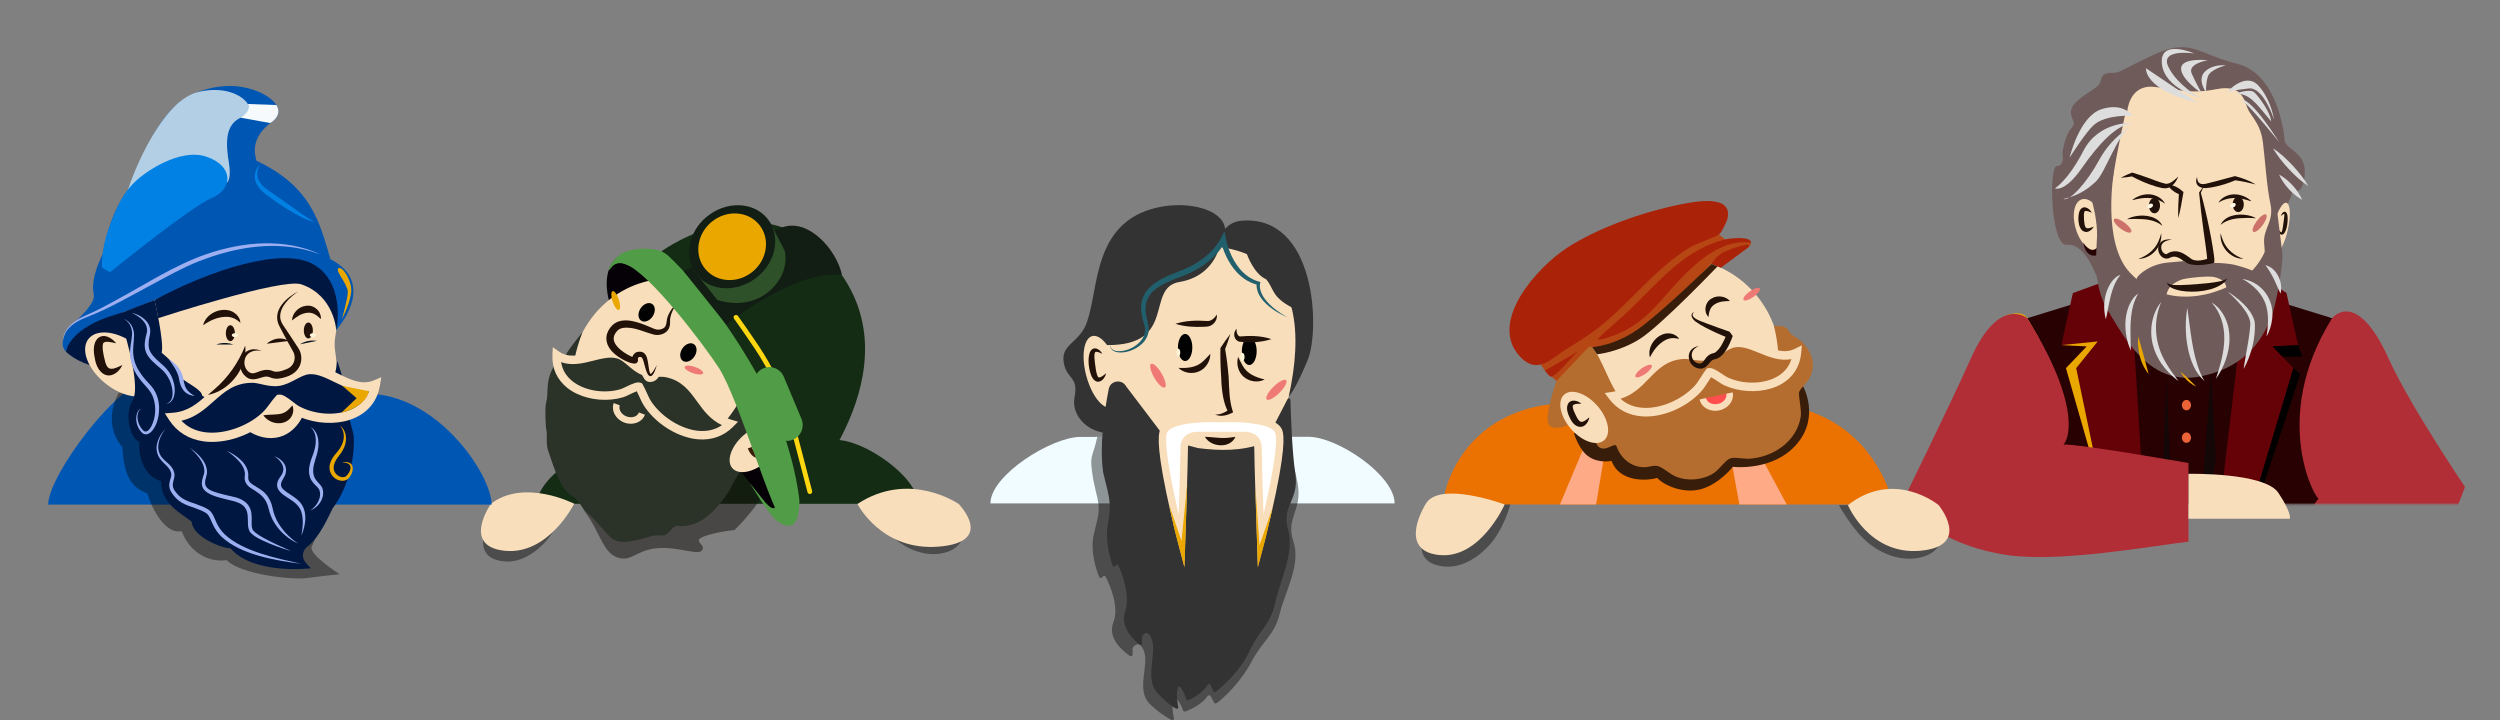 <svg width="1340" height="386" viewBox="0 0 1340 386" fill="none" xmlns="http://www.w3.org/2000/svg">
<rect x="0" y="0" width="1340" height="386" fill="#808080" stroke="none"/>
<g clip-path="url(#clip0_22_685)">
<path d="M747.515 269.826H530.865C530.865 254.754 563.607 234.181 579.109 234.181L701.374 234.128C716.876 234.128 747.512 254.752 747.512 269.826H747.515Z" fill="#F0FCFF"/>
<path opacity="0.41" d="M588.186 234.128C585.468 246.393 583.617 243.115 585.997 257.134C585.997 257.159 587.256 262.935 587.263 262.956C590.177 274.146 588.903 274.784 586.267 286.51C584.264 295.421 587.484 305.089 589.147 309.222C589.439 309.949 590.62 309.958 590.931 309.233C591.23 308.538 592.345 308.506 592.683 309.188C594.923 313.649 600.076 325.425 596.748 333.727C593.416 342.029 601.924 349.014 605.542 351.517C606.161 351.948 607.075 351.558 607.075 350.867V347.514C607.075 347.363 607.123 347.213 607.212 347.083C607.867 346.16 610.759 342.686 613.216 349.114C616.008 356.42 608.751 369.983 616.286 377.289C621.288 382.133 625.55 384.684 627.853 385.851C628.556 386.209 629.408 385.676 629.253 384.978C628.686 382.475 627.882 377.757 629.015 374.666C629.253 374.016 630.23 373.893 630.696 374.442C632.574 376.674 633.677 379.437 634.148 380.83C634.31 381.308 634.917 381.545 635.436 381.345C637.923 380.369 644.332 377.517 647.253 373.1C647.642 372.507 648.624 372.534 648.953 373.152C649.775 374.72 650.342 375.842 650.693 376.558C650.938 377.057 651.664 377.212 652.148 376.87C655.595 374.445 665.11 365.522 670.542 355.141C676.962 342.882 682.878 341.069 685.95 328.81C689.02 316.551 697.414 302.522 693.227 290.005C689.043 277.481 698.097 273.649 695.586 259.297C693.59 247.904 687.889 232.143 687.656 224.276C687.633 223.424 686.395 223.513 685.95 224.276L683.063 242.025C683.01 242.114 682.944 242.187 682.86 242.253L682.956 243.285C682.919 243.311 682.353 243.331 681.494 243.607C667.929 247.918 654.658 247.715 641.333 246.212L633.095 244.295C632.999 244.291 633.184 244.327 633.095 244.295L624.258 244.177C624.054 244.104 626.697 237.821 624.258 244.177L597.349 213.12C594.786 209.024 599.005 229.82 597.986 234.4L588.186 234.133V234.128Z" fill="black"/>
<path d="M670.59 140.814C670.59 140.814 678.872 151.38 682.131 151.87C686.206 159.347 690.962 158.023 693.807 180.875C693.807 191.427 690.585 212.664 690.585 212.664C690.585 212.664 693.536 210.712 700.867 193.155C707.713 176.767 705.445 114.649 665.152 118.338C658.197 118.976 653.03 125.067 653.61 131.983C653.61 132.036 653.615 132.061 653.615 132.061L670.585 140.821L670.59 140.817V140.814Z" fill="#333333"/>
<path d="M592.767 174.276C593.019 214.898 604.24 250.876 634.518 261.711C664.795 272.548 682.684 248.745 690.726 212.664C698.129 179.453 696.217 146.108 665.939 135.271C635.662 124.434 592.553 140.135 592.767 174.276Z" fill="#F9DEBB"/>
<path d="M635.23 193.52C637.362 193.52 639.09 190.268 639.09 186.255C639.09 182.243 637.362 178.99 635.23 178.99C633.098 178.99 631.37 182.243 631.37 186.255C631.37 190.268 633.098 193.52 635.23 193.52Z" fill="#020202"/>
<path d="M669.608 195.663C671.798 195.663 673.573 192.326 673.573 188.206C673.573 184.087 671.798 180.75 669.608 180.75C667.417 180.75 665.643 184.087 665.643 188.206C665.643 192.326 667.417 195.663 669.608 195.663Z" fill="#020202"/>
<path d="M653.64 132.056C653.64 132.056 650.698 148.091 632.172 151.139C613.65 154.186 631.372 185.41 593.128 184.963C594.257 196.75 593.85 204.284 603.055 230.677C587.366 236.419 573.661 224.691 575.954 212.985C578.243 201.282 571.462 203.578 570.107 193.892C568.755 184.208 578.791 183.871 582.656 172.509C587.932 157.027 586.726 133.456 602.938 119.521C623.545 101.804 668.968 110.293 653.64 132.056Z" fill="#333333"/>
<path d="M668.274 136.018C668.274 136.018 671.922 146.803 678.682 149.7C682.992 154.873 681.462 159.01 692.245 164.702C703.028 170.394 678.682 131.304 678.682 131.304L668.274 136.018Z" fill="#333333"/>
<path d="M597.788 193.659C601.408 203.842 601.107 214.622 597.114 217.732C593.122 220.841 586.952 215.11 583.337 204.927C579.716 194.744 580.018 183.964 584.011 180.855C588.003 177.746 594.172 183.477 597.788 193.659Z" fill="#F9DEBB"/>
<path d="M590.856 189.681C589.988 189.282 587.589 187.999 586.927 188.876C586.274 190.433 586.708 192.676 586.87 194.448C587.167 196.572 587.377 198.788 587.989 200.794C588.135 201.241 588.313 201.66 588.485 201.916C588.679 202.164 588.715 202.264 588.971 202.33C590.412 202.305 591.698 200.981 592.916 200.035C591.886 204.261 587.738 206.805 585.234 201.993C583.595 198.596 582.816 192.626 584.102 189.043C585.643 185.138 589.332 186.722 590.851 189.681H590.856Z" fill="#211109"/>
<path d="M630.03 173.554C635.548 171.81 641.288 171.643 646.989 172.054C649.273 172.252 651.027 170.481 652.265 168.58C652.626 172.058 649.919 175.133 646.288 175.106L645.513 175.158C640.29 175.391 635.08 175.17 630.032 173.554H630.027H630.03Z" fill="#211109"/>
<path d="M681.487 181.762C675.891 183.616 669.957 183.725 664.146 183.139C661.545 182.209 660.844 179.104 662.235 176.93C662.401 176.681 662.559 176.442 662.737 176.214C662.774 176.779 662.79 177.324 662.872 177.864C663.043 178.917 663.472 179.941 664.475 180.315C664.601 180.356 664.726 180.408 664.852 180.413C664.863 180.413 664.884 180.413 664.847 180.397L664.477 180.349C670.183 179.813 675.998 179.939 681.489 181.762H681.487Z" fill="#211109"/>
<path d="M594.946 184.594C595.348 189.385 601.645 188.524 604.873 187.258C609.299 185.588 613.655 181.879 613.755 176.884C613.755 176.615 613.714 176.1 613.707 175.845C613.666 175.658 613.582 175.019 613.541 174.812C612.924 172.594 612.152 170.342 611.848 168.026C610.631 160.663 613.792 155.092 619.925 151.146C624.328 148.207 629.319 146.493 634.189 144.571C642.329 141.17 650.019 135.672 654.345 127.883L656.294 124.051C656.76 126.371 657.292 129.602 658.05 131.833C660.334 138.911 664.404 146.03 671.238 149.545C672.613 150.277 674.139 150.76 675.626 151.216C675.491 151.663 675.322 152.183 675.292 152.666C675.162 154.369 675.658 156.092 676.389 157.62C677.684 160.403 679.963 162.76 682.257 164.78C684.618 166.747 687.466 168.616 690.137 170.169C688.355 169.332 686.071 168.222 684.431 167.214C679.301 164.082 673.47 159.051 673.49 152.557C673.506 152.24 673.515 151.98 673.6 151.581L674.258 152.707C671.579 152.064 668.991 150.927 666.755 149.301C661.143 145.278 657.559 139.098 655.359 132.702C654.926 131.405 654.544 130.153 654.236 128.744L656.995 129.073C652.511 137.651 644.195 143.783 635.344 147.382C630.632 149.206 625.758 150.861 621.482 153.541C617.36 156.028 614.146 159.901 614.064 164.846C613.865 168.117 614.831 171.263 615.569 174.44C615.606 174.68 615.674 175.457 615.704 175.696C615.692 176.118 615.708 176.574 615.692 176.964C615.096 188.476 594.882 193.071 594.93 184.596H594.946V184.594Z" fill="#225F6D"/>
<path d="M631.617 197.179C636.628 197.443 641.461 197.003 645.098 193.429C646.304 192.344 647.423 191.036 648.729 189.638C648.791 193.539 646.352 197.494 642.69 199.069C639.002 200.683 634.452 199.951 631.619 197.184V197.179H631.617Z" fill="#211109"/>
<path d="M677.878 203.395C674.372 205.244 669.802 204.651 666.73 202.062C663.673 199.513 662.472 195.032 663.653 191.309C664.5 193.016 665.199 194.592 666.04 195.971C668.495 200.425 672.999 202.224 677.878 203.391V203.395Z" fill="#211109"/>
<path d="M594.266 208.531C591.884 220.795 589.23 239.287 591.315 253.306C591.315 253.331 591.326 253.358 591.331 253.379C593.887 264.569 596.189 268.748 593.88 280.474C592.123 289.385 594.947 299.052 596.404 303.185C596.66 303.912 597.694 303.921 597.966 303.196C598.226 302.501 599.204 302.469 599.503 303.151C601.468 307.612 605.981 319.388 603.066 327.69C600.145 335.992 607.602 342.977 610.773 345.48C611.316 345.911 612.116 345.521 612.116 344.83V341.477C612.116 341.327 612.157 341.176 612.237 341.046C612.812 340.123 615.345 336.649 617.497 343.077C619.943 350.383 613.584 363.947 620.188 371.253C624.571 376.097 628.307 378.648 630.324 379.815C630.941 380.173 631.688 379.639 631.553 378.942C631.057 376.439 630.352 371.72 631.345 368.629C631.555 367.979 632.412 367.856 632.818 368.406C634.465 370.637 635.431 373.4 635.843 374.793C635.984 375.272 636.516 375.509 636.971 375.308C639.15 374.332 644.766 371.481 647.327 367.063C647.667 366.47 648.528 366.498 648.816 367.115C649.538 368.684 650.033 369.805 650.342 370.521C650.556 371.02 651.194 371.175 651.616 370.833C654.636 368.408 664.829 359.711 669.589 349.33C675.217 337.071 680.838 335.243 683.529 322.983C686.22 310.724 694.047 296.112 690.379 283.592C686.711 271.068 696.491 268.201 694.292 253.851C692.542 242.458 691.877 222.176 691.674 214.31C691.653 213.457 690.498 213.193 690.107 213.956L678.707 235.984C678.659 236.073 678.602 236.145 678.529 236.212L678.614 237.244C678.582 237.269 678.086 237.29 677.335 237.566C665.448 241.876 653.818 241.673 642.142 240.171L634.922 238.254C634.838 238.25 635 238.286 634.922 238.254L627.179 238.136C627.001 238.063 629.317 231.78 627.179 238.136L603.601 207.079C601.353 202.982 595.173 203.926 594.28 208.506L594.275 208.531H594.266Z" fill="#333333"/>
<path d="M675.74 290C675.74 290 674.267 246.928 674.279 239.939C674.279 232.945 666.99 233.433 666.99 233.433H642.032C642.032 233.433 634.739 232.945 634.748 239.939C634.753 246.928 633.28 290 633.28 290C633.28 290 619.868 239.223 623.796 230.884C626.649 224.818 644.001 223.957 653.247 224.351C654.094 224.387 654.93 224.387 655.775 224.351C665.024 223.961 682.369 224.818 685.226 230.884C689.15 239.223 675.738 290 675.738 290H675.74Z" fill="white"/>
<path d="M649.099 226.252C638.337 226.252 627.348 228.023 625.61 231.725C623.536 236.123 627.492 257.304 631.759 275.575C632.188 262.376 632.752 244.222 632.745 239.946C632.745 237.354 633.561 235.277 635.18 233.772C637.773 231.363 641.393 231.42 642.083 231.452H666.926C667.621 231.42 671.236 231.363 673.833 233.772C675.453 235.279 676.273 237.356 676.273 239.946C676.268 244.224 676.825 262.376 677.255 275.575C681.524 257.309 685.477 236.127 683.41 231.73C681.446 227.556 667.746 225.837 655.855 226.341C654.962 226.378 654.053 226.378 653.153 226.341C651.815 226.284 650.451 226.259 649.088 226.259L649.099 226.254V226.252ZM634.815 303.634L631.345 290.502C631.313 290.372 627.944 277.599 625.107 263.968C619.251 235.845 621.309 231.472 621.987 230.034C625.937 221.632 648.791 222.167 653.336 222.359C654.12 222.391 654.914 222.391 655.698 222.359C660.239 222.167 683.086 221.636 687.046 230.034C687.72 231.472 689.778 235.845 683.922 263.968C681.081 277.597 677.714 290.372 677.684 290.502L674.215 303.634L673.749 290.066C673.687 288.306 672.275 246.88 672.285 239.934C672.285 238.48 671.908 237.415 671.124 236.679C669.647 235.288 667.143 235.411 667.118 235.411H641.898C641.882 235.411 639.378 235.286 637.905 236.679C637.126 237.411 636.745 238.475 636.749 239.934C636.754 246.882 635.338 288.306 635.281 290.066L634.815 303.634Z" fill="#F9DEBB"/>
<path d="M651.299 222.197C654.083 222.322 656.716 221.107 658.811 219.382L658.404 220.918C656.817 218.208 656.111 215.326 655.54 212.481C654.923 209.101 654.636 205.716 654.574 202.303C654.209 197.215 654.046 192.136 654.145 187.021L654.156 186.554L654.282 186.362C655.912 183.839 657.61 181.347 659.485 178.988C658.653 181.881 657.61 184.705 656.502 187.493L656.637 186.834C657.514 191.902 658.135 197.012 658.553 202.132C658.845 207.963 658.836 214.303 660.565 219.844L660.958 220.977C658.089 222.598 654.437 223.651 651.296 222.197H651.299Z" fill="#211109"/>
<path d="M645.814 234.128C648.818 234.206 651.362 234.612 654.163 234.726C657.011 234.876 659.199 234.612 662.209 234.128C659.361 240.589 649.094 239.83 645.814 234.128Z" fill="#211109"/>
<path d="M626.628 270.476L633.28 290L636.356 259.292L634.883 304.28L629.408 283.39L626.628 270.476Z" fill="#EAA700"/>
<path d="M672.915 261.608L675.119 292.216L682.115 272.215L678.472 288.147L674.178 304.279L672.915 261.608Z" fill="#EAA700"/>
<path d="M624.347 207.692C625.436 207.068 624.671 203.724 622.638 200.224C620.606 196.725 618.075 194.396 616.985 195.02C615.896 195.645 616.661 198.989 618.694 202.488C620.727 205.987 623.257 208.317 624.347 207.692Z" fill="#EF7A75"/>
<path d="M685.77 210.533C688.645 207.676 690.253 204.642 689.365 203.758C688.476 202.873 685.423 204.474 682.549 207.33C679.674 210.186 678.066 213.22 678.954 214.105C679.843 214.989 682.896 213.389 685.77 210.533Z" fill="#EF7A75"/>
<path d="M631.617 191.019C632.171 191.019 632.62 190.094 632.62 188.952C632.62 187.81 632.171 186.884 631.617 186.884C631.063 186.884 630.614 187.81 630.614 188.952C630.614 190.094 631.063 191.019 631.617 191.019Z" fill="#FFF4D8"/>
<path d="M665.923 193.504C666.572 193.504 667.1 192.522 667.1 191.307C667.1 190.092 666.574 189.109 665.923 189.109C665.272 189.109 664.747 190.092 664.747 191.307C664.747 192.522 665.272 193.504 665.923 193.504Z" fill="#FFF4D8"/>
</g>
<mask id="mask0_22_685" style="mask-type:luminance" maskUnits="userSpaceOnUse" x="1017" y="0" width="323" height="271">
<path d="M1339.08 0H1017.08V270.19H1339.08V0Z" fill="white"/>
</mask>
<g mask="url(#mask0_22_685)">
<path d="M1168.99 189.905L1127.97 161.817L1132.39 297.617L1172.41 314.503L1226.42 321.882L1204.17 174.18L1168.99 190.869" fill="#280102"/>
<path d="M1250 170.549L1221.7 161.817L1206.46 195.976L1199.88 294.889L1240.1 289.936L1250 209.933V170.549Z" fill="#280102"/>
<path d="M1250 170.549C1250 170.549 1263 153.848 1280.32 192.257C1291.53 217.149 1321.23 260.946 1321.23 260.946C1321.23 260.946 1299.89 322.498 1270.99 340.998L1207.41 319.706C1207.41 319.706 1243.53 264.716 1242.92 267.198C1242.3 269.679 1215.84 225.499 1250 170.549Z" fill="#B12E36"/>
<path d="M1205.14 142.977L1185.32 310.05L1194.1 314.904L1229.27 197.315L1218.13 185.666L1231.74 184.968L1225.56 157.079L1205.14 142.977Z" fill="#650207"/>
<path d="M1086.63 170.549L1114.93 161.817L1130.16 195.976L1136.75 294.889L1096.52 289.936L1086.63 209.933V170.549Z" fill="#280102"/>
<path d="M1141.49 145.989L1151.03 300.348L1133.65 288.633L1107.36 197.315L1118.49 185.666L1104.88 184.965L1111.07 157.076L1141.49 145.989Z" fill="#650207"/>
<path d="M1119.91 88.317C1114.29 123.862 1127.43 158.602 1159.5 165.902C1191.57 173.202 1213.73 165.026 1219.35 129.48C1224.96 93.934 1211.91 44.484 1179.84 37.184C1147.76 29.884 1125.52 52.771 1119.91 88.317Z" fill="#F9DEBB"/>
<path opacity="0.61" d="M1212.71 120.762C1214.62 118.21 1215.47 115.627 1214.63 114.99C1213.78 114.354 1211.55 115.906 1209.64 118.459C1207.74 121.011 1206.88 123.594 1207.73 124.23C1208.58 124.867 1210.81 123.314 1212.71 120.762Z" fill="#B12E36"/>
<path opacity="0.61" d="M1142.32 124.397C1142.95 123.547 1141.4 121.31 1138.86 119.401C1136.31 117.492 1133.73 116.633 1133.1 117.483C1132.46 118.333 1134.01 120.57 1136.56 122.479C1139.1 124.389 1141.68 125.247 1142.31 124.397H1142.32Z" fill="#B12E36"/>
<path d="M1164.14 128.401C1162.53 128.614 1160.89 129 1159.71 129.92C1157.93 131.233 1158.09 133.809 1159.46 135.329C1160.1 136.046 1160.92 136.533 1161.66 135.983L1162.26 135.626C1163.94 134.611 1166.2 134.421 1168.06 134.996C1170.65 135.729 1172.67 137.394 1174.77 138.929C1177.35 140.404 1181.28 139.341 1184.1 138.469C1184.1 138.469 1184.3 138.401 1184.33 138.389C1183.92 138.484 1183.3 139.033 1183.18 139.563L1183.17 139.614L1183.15 139.702V139.737C1183.13 139.781 1183.14 139.772 1183.14 139.757C1182.87 135.3 1181.54 127.406 1180.98 122.863C1180.12 116.389 1179.32 109.906 1178.73 103.394L1178.71 103.187C1179.17 102.564 1179.6 101.93 1180.07 101.311C1180.5 100.727 1180.93 100.133 1181.38 99.554C1180.79 100.897 1180.19 102.223 1179.56 103.542L1179.61 103.229C1180.49 106.389 1181.29 109.558 1182.04 112.744C1183.56 119.113 1184.86 125.518 1185.94 131.981C1186.21 133.6 1186.46 135.221 1186.67 136.879C1186.77 137.958 1187.01 139.178 1186.86 140.376C1186.75 141.034 1186.3 141.66 1185.66 141.915C1185.03 142.142 1184.37 142.331 1183.72 142.514C1180.01 143.465 1175.37 144.104 1172.17 141.34C1171.88 141.094 1171.1 140.453 1170.81 140.206C1168.72 138.513 1166.06 136.745 1163.47 137.978C1163.05 138.16 1162.59 138.434 1162.13 138.537C1155.98 139.75 1153.3 127.082 1164.13 128.388L1164.13 128.403L1164.14 128.401Z" fill="#211109"/>
<path d="M1124 112.889C1124 112.889 1130.34 108.551 1132.66 94.286C1134.98 80.021 1139 61.726 1139 61.726L1138.27 60.489L1140.24 59.557C1140.24 59.557 1141.17 45.447 1154.16 46.532C1167.15 47.618 1173.21 50.718 1188.12 47.77C1203.04 44.823 1202.88 55.213 1205.35 59.399C1207.83 63.585 1211.8 67.463 1212.91 76.143C1214.02 84.826 1214.94 99.992 1216.96 109.386C1218.97 118.782 1213.09 122.347 1213.55 130.099C1214.02 137.85 1214.48 138.215 1214.48 138.215C1214.48 138.215 1220.51 142.965 1220.05 133.045C1219.59 123.125 1220.35 116.562 1222.37 115.116C1224.38 113.665 1227.93 106.147 1228.63 103.319C1229.33 100.492 1231.8 104.211 1233.66 100.492C1235.52 96.772 1236.75 88.709 1232.73 84.058C1228.71 79.407 1224.69 78.165 1224.54 75.064C1224.38 71.964 1220.82 39.404 1199.01 34.134C1177.2 28.865 1174.43 19.718 1153.39 29.79C1132.36 39.869 1137.18 38.783 1131.13 39.091C1125.09 39.397 1127.26 42.657 1124.78 45.605C1122.31 48.551 1110.91 53.638 1110.13 59.066C1109.36 64.494 1113.69 64.803 1110.13 68.832C1106.57 72.865 1105.44 82.195 1105.44 82.195C1105.44 82.195 1106.96 88.979 1102.48 88.979C1097.99 88.979 1099.2 132.252 1107.81 131.226C1120.09 129.764 1127.12 158.085 1127.12 158.085L1124 112.885H1124L1124 112.889Z" fill="#705B5B"/>
<path d="M1127.36 117.668C1129.92 125.205 1128.76 132.644 1124.78 134.28C1120.79 135.914 1115.48 131.125 1112.92 123.583C1110.35 116.045 1111.51 108.606 1115.49 106.97C1119.48 105.336 1124.79 110.126 1127.36 117.668Z" fill="#F9DEBB"/>
<path d="M1121.19 114.003C1120 113.539 1118.78 112.885 1117.63 113.103C1117.39 113.198 1117.35 113.297 1117.26 113.449C1117.04 113.94 1116.97 114.721 1116.96 115.351C1116.95 116.901 1117.07 118.808 1117.33 120.308C1117.64 121.867 1118.17 122.627 1119.71 122.294C1120.53 122.156 1121.39 121.823 1122.28 121.453C1121.51 122.816 1120.34 123.979 1118.73 124.3C1113.83 124.84 1113.4 116.763 1114.51 113.493C1115.91 109.615 1119.69 111.015 1121.18 113.997L1121.19 114.001V114.003Z" fill="#211109"/>
<path d="M1219.09 119.075C1217 126.43 1216.78 133.888 1218.58 135.727C1220.38 137.57 1223.54 133.098 1225.63 125.736C1227.72 118.381 1227.95 110.923 1226.15 109.084C1224.34 107.241 1221.19 111.713 1219.09 119.075Z" fill="#F9DEBB"/>
<path d="M1222.56 115.761C1223.25 113.319 1225.46 112.308 1226.06 115.409C1226.48 118.005 1225.94 123.889 1223.8 125.551C1223.56 125.725 1223.16 125.853 1222.81 125.778C1222.45 125.71 1222.22 125.521 1222.05 125.347C1221.48 124.664 1221.3 123.931 1221.21 123.114C1221.46 123.407 1221.7 123.689 1221.95 123.942C1222.22 124.195 1222.62 124.644 1222.92 124.552C1222.93 124.517 1222.9 124.512 1222.94 124.453C1223.58 123.052 1223.63 121.264 1223.9 119.698C1224.09 118.296 1224.34 116.864 1224.41 115.567C1224.42 115.261 1224.41 114.924 1224.37 114.766C1224.35 114.678 1224.39 114.706 1224.45 114.686C1224.51 114.656 1224.42 114.623 1224.31 114.651C1223.71 114.825 1223.1 115.36 1222.56 115.761H1222.56Z" fill="#211109"/>
<path d="M1146.08 138.773C1150.69 137.194 1154.76 134.146 1156.8 129.649C1157.48 128.187 1157.99 126.624 1158.43 124.99C1159.07 132.162 1153.29 138.709 1146.07 138.768L1146.08 138.773H1146.08Z" fill="#211109"/>
<path d="M1202.59 138.773C1195.37 138.713 1189.59 132.166 1190.23 124.994C1190.67 126.628 1191.18 128.194 1191.86 129.654C1193.9 134.146 1197.97 137.196 1202.58 138.777L1202.59 138.773H1202.59Z" fill="#211109"/>
<path d="M1199.69 113.689C1201.33 113.689 1202.67 111.841 1202.67 109.562C1202.67 107.283 1201.33 105.436 1199.69 105.436C1198.04 105.436 1196.71 107.283 1196.71 109.562C1196.71 111.841 1198.04 113.689 1199.69 113.689Z" fill="#211109"/>
<path d="M1189.04 108.624C1190.8 105.682 1194.41 104.167 1197.76 104.147C1200.31 104.178 1202.8 104.999 1204.93 106.367C1207.31 108.179 1207.41 108.164 1204.53 107.243C1199.22 105.629 1193.92 105.578 1189.04 108.626H1189.05L1189.04 108.624Z" fill="#211109"/>
<path d="M1154.79 114.332C1156.44 114.332 1157.77 112.484 1157.77 110.205C1157.77 107.926 1156.44 106.079 1154.79 106.079C1153.15 106.079 1151.81 107.926 1151.81 110.205C1151.81 112.484 1153.15 114.332 1154.79 114.332Z" fill="#211109"/>
<path d="M1160.48 109.188C1155.82 105.825 1150.53 105.517 1145.12 106.777C1142.24 107.49 1142.25 107.545 1144.78 105.876C1147 104.652 1149.54 104 1152.09 104.139C1155.44 104.385 1158.93 106.134 1160.49 109.186V109.19L1160.48 109.188Z" fill="#211109"/>
<path d="M1161.67 98.862C1165 99.005 1167.93 100.729 1170.35 102.914L1170.25 103.489C1169.52 108.009 1168.7 112.533 1167.54 116.974C1167.4 112.387 1167.62 107.796 1167.92 103.224L1168.48 104.363C1165.73 103.229 1163.2 101.489 1161.66 98.86H1161.66L1161.67 98.862Z" fill="#211109"/>
<path d="M1116.79 130.323C1116.79 130.323 1119.94 135.43 1123.13 133.483C1126.32 131.536 1127.33 124.666 1127.33 124.666C1127.33 124.666 1130.19 135.428 1123.85 136.866C1117.51 138.301 1116.59 129.922 1116.59 129.922" fill="#260202"/>
<path d="M1218.6 108.258C1218.6 108.258 1221.53 138.927 1199.01 151.289C1176.48 163.651 1154.97 160.586 1141.5 145.989C1126.58 129.823 1133.04 92.053 1133.04 92.053L1121.43 108.258C1121.43 108.258 1124.32 118.143 1124 126.925C1123.68 135.707 1121.43 152.978 1130.11 166.968C1138.8 180.964 1152.31 207.501 1179.82 201.688C1200.11 197.398 1210.87 186.368 1217.36 170.258C1219.74 164.35 1224.27 141.012 1223.23 134.721L1220.2 110.436L1218.59 108.256H1218.59L1218.6 108.258Z" fill="#705B5B"/>
<path d="M1150.26 36.577C1150.26 36.577 1148.9 47.972 1177.55 54.951L1150.26 36.577Z" fill="#DDDDDD"/>
<path d="M1179.41 52.504C1179.41 52.504 1159.93 47.501 1158.76 34.015C1157.6 20.53 1176.17 28.666 1176.17 28.666C1176.17 28.666 1157.38 25.784 1162.25 35.834C1167.12 45.878 1179.42 52.506 1179.42 52.506H1179.41V52.504Z" fill="#DDDDDD"/>
<path d="M1180.22 50.101C1180.22 50.101 1168.8 42.425 1169.06 36.576C1169.32 30.721 1183.39 32.271 1183.39 32.271C1183.39 32.271 1172.41 34.064 1174.73 39.368C1177.05 44.673 1180.22 50.101 1180.22 50.101H1180.22Z" fill="#DDDDDD"/>
<path d="M1182.47 49.483C1182.47 49.483 1177.5 42.817 1181.76 38.473C1186.02 34.128 1192.98 35.059 1192.98 35.059C1192.98 35.059 1184.64 37.046 1183.39 41.091C1182.15 45.138 1182.47 49.481 1182.47 49.481V49.483Z" fill="#DDDDDD"/>
<path d="M1193.56 49.483C1193.56 49.483 1203.42 38.318 1210.38 45.763C1217.34 53.206 1218.85 64.019 1218.85 64.019C1218.85 64.019 1213.31 46.574 1205.35 47.393C1197.38 48.21 1193.56 49.487 1193.56 49.487L1193.56 49.483H1193.56Z" fill="#DDDDDD"/>
<path d="M1198.32 50.102C1198.32 50.102 1205.98 47.387 1208.29 49.483C1210.61 51.577 1217.04 60.295 1217.36 65.065C1208.41 54.253 1205.86 50.489 1198.32 50.102Z" fill="#DDDDDD"/>
<path d="M1201.57 53.607C1201.57 53.607 1202.88 52.35 1208.45 58.238C1214.02 64.131 1221.6 76.148 1221.6 76.148C1221.6 76.148 1206.29 57.04 1201.57 53.607Z" fill="#DDDDDD"/>
<path d="M1143.18 65.891C1143.18 65.891 1125.08 64.673 1116.73 80.799C1108.39 96.924 1101.42 100.956 1101.42 100.956C1101.42 100.956 1106.54 103.438 1115.74 90.259C1124.94 77.079 1134.27 66.981 1143.18 65.895V65.891H1143.18Z" fill="#DDDDDD"/>
<path d="M1143.18 67.001C1143.18 67.001 1132.05 73.047 1125.24 85.608C1118.44 98.169 1109.31 108.014 1105.91 106.658C1115.74 104.524 1120.56 99.763 1123.11 97.55C1128.73 92.666 1134.74 71.504 1143.19 67.005L1143.18 67.001Z" fill="#DDDDDD"/>
<path d="M1109.31 84.518C1109.31 84.518 1114.41 62.656 1126.16 58.624C1137.92 54.592 1143.17 62.037 1143.17 62.037C1143.17 62.037 1128.71 61.2 1122.28 67.001C1117.73 71.097 1109.31 84.518 1109.31 84.518H1109.31Z" fill="#DDDDDD"/>
<path d="M1148.35 157.162C1148.35 157.162 1141.96 151.595 1146.71 147.286C1146.9 147.107 1147.1 146.929 1147.3 146.762C1151.39 143.269 1156.51 141.23 1161.85 140.743L1170.56 139.955C1170.56 139.955 1173.93 144.055 1186.95 140.887C1191.43 140.966 1195.97 141.45 1198.4 142.104C1212.09 145.784 1209.13 147.286 1209.13 147.286L1192.68 157.162C1192.68 157.162 1196.17 150.516 1186.55 148.44C1183.65 147.816 1171.67 148.94 1169.09 149.95C1160.97 153.134 1161.59 157.84 1160.97 158.844C1160.36 159.851 1148.36 157.16 1148.36 157.16H1148.35V157.162Z" fill="#705B5B"/>
<path d="M1161.69 151.278C1162.36 153.249 1167.46 152.729 1169.25 152.784C1172 152.705 1174.76 152.522 1177.52 152.309C1181.63 151.952 1185.77 151.655 1189.81 150.803C1191.16 150.477 1192.5 150.168 1193.6 149.224C1193.42 149.957 1192.93 150.62 1192.39 151.166C1186.89 156.138 1176.06 157.085 1169 155.865C1166.91 155.48 1161.27 154.117 1161.69 151.278H1161.69Z" fill="#211109"/>
<path d="M1161.16 200.492L1165.38 301.926L1159.21 255.777L1161.16 200.492Z" fill="#140708"/>
<path d="M1185.03 200.554L1177.18 306.216L1187.73 246.064L1185.03 200.554Z" fill="#140708"/>
<path d="M1140.2 117.558C1140.1 117.558 1140.2 117.463 1140.24 117.435C1141.69 116.538 1143.38 116.127 1145.04 115.816C1150.02 114.964 1156.7 115.984 1159.06 121.062C1155.14 117.774 1150.06 117.406 1145.17 117.351C1143.55 117.362 1141.89 117.342 1140.28 117.505C1140.24 117.516 1140.13 117.525 1140.2 117.554V117.558Z" fill="#211109"/>
<path d="M1209.1 117.025C1209.16 116.994 1209.06 116.985 1209.02 116.977C1207.4 116.809 1205.75 116.833 1204.13 116.818C1199.23 116.873 1194.16 117.239 1190.23 120.528C1192.6 115.453 1199.27 114.438 1204.26 115.283C1205.91 115.589 1207.61 116.005 1209.06 116.902C1209.1 116.932 1209.2 117.025 1209.1 117.025Z" fill="#211109"/>
<path d="M1177.64 94.933C1177.7 98.664 1179.89 99.188 1183.05 98.32C1185.97 97.618 1188.86 96.841 1191.76 96.052L1197.59 94.493L1197.95 94.398C1201.86 95.385 1205.66 96.796 1209.13 98.86C1205.38 97.913 1201.58 97.107 1197.76 96.581L1198.31 96.537C1196.41 97.373 1194.49 98.076 1192.53 98.697C1190.56 99.311 1188.57 99.842 1186.54 100.236C1183.88 100.657 1180.77 101.553 1178.37 99.741C1176.92 98.582 1176.86 96.457 1177.63 94.936L1177.65 94.931L1177.64 94.933Z" fill="#211109"/>
<path d="M1167.58 94.583C1166.58 97.16 1164.79 99.805 1162.06 100.714C1159.89 101.337 1157.51 100.461 1155.43 99.921C1150.92 98.549 1146.65 96.702 1142.52 94.454L1143.17 94.498C1141.02 94.863 1138.86 95.167 1136.67 95.279C1138.67 94.2 1140.75 93.313 1142.86 92.485C1145.22 93.194 1147.56 93.987 1149.88 94.797C1153.58 96.015 1157.16 97.695 1160.94 98.541C1163.54 98.576 1165.71 96.288 1167.58 94.583L1167.58 94.579V94.583Z" fill="#211109"/>
<path d="M1158.43 161.817C1153.79 172.625 1155.02 184.679 1161.03 194.615C1162.93 197.938 1165.23 201.069 1167.66 204.198C1164.01 201.637 1160.85 198.319 1158.31 194.591C1156.36 191.614 1154.84 188.346 1153.94 184.889C1151.95 177.089 1153.3 168.084 1158.43 161.817H1158.43H1158.43Z" fill="#DDDDDD"/>
<path d="M1172.41 165.052C1174.13 176.717 1174.85 188.656 1179.27 199.662C1179.91 201.213 1180.68 202.708 1181.57 204.199C1171.96 196.031 1170.24 176.805 1172.41 165.052H1172.41Z" fill="#DDDDDD"/>
<path d="M1185.4 162.143C1188.74 164.006 1191.18 167.199 1192.78 170.643C1196.03 177.705 1195.46 185.943 1192.9 193.12C1191.63 196.676 1189.89 200.03 1187.73 203.08C1189.95 196.125 1192.1 189.138 1192.22 181.876C1192.4 174.774 1190.28 167.439 1185.4 162.143Z" fill="#DDDDDD"/>
<path d="M1201.9 149.51C1212.37 151.12 1219.3 160.703 1217.85 171.214C1217.45 174.482 1216.42 177.597 1214.86 180.401C1215.67 174.803 1216.22 169.315 1214.66 163.907C1212.82 157.504 1207.67 152.611 1201.89 149.503L1201.9 149.508V149.51Z" fill="#DDDDDD"/>
<path d="M1194.1 156.334C1199.48 159.752 1206.32 165.235 1208.27 171.559C1208.59 172.579 1208.63 173.744 1208.63 174.807C1208.66 180.845 1207.36 186.778 1205.15 192.344C1204.44 194.137 1203.56 196.064 1202.59 197.733C1202.71 196.738 1202.86 195.758 1203.02 194.782C1203.13 194.049 1203.38 192.602 1203.52 191.875C1204.54 185.884 1205.89 179.394 1206.2 173.367C1205.69 167.225 1198.47 160.489 1194.1 156.334Z" fill="#DDDDDD"/>
<path d="M1214.28 142.144C1220.45 143.591 1223.89 151.54 1222.37 157.378C1221 154.768 1220.06 152.069 1218.75 149.452C1217.44 146.852 1216.08 144.548 1214.28 142.142V142.144Z" fill="#DDDDDD"/>
<path d="M1146.08 157.38C1141.4 165.334 1141.83 174.968 1142.03 183.893C1142.11 185.217 1142.16 186.553 1142.12 187.925C1141.57 186.688 1141.11 185.408 1140.67 184.122C1138.78 177.576 1138.48 170.309 1141.11 163.905C1142.22 161.404 1143.73 158.882 1146.07 157.383H1146.08L1146.08 157.38Z" fill="#DDDDDD"/>
<path d="M1136.63 147.281C1132.47 152.146 1131.31 158.657 1130.03 164.755C1129.64 166.904 1129.29 169.033 1128.72 171.178C1127.15 165.215 1127.65 158.578 1130.54 153.09C1131.9 150.644 1133.88 148.166 1136.63 147.286V147.281H1136.63Z" fill="#DDDDDD"/>
<path d="M1218.32 79.466C1222.26 82.056 1225.6 85.262 1228.81 88.645C1231.97 92.078 1234.93 95.634 1237.25 99.743C1233.31 97.158 1229.97 93.954 1226.76 90.565C1223.61 87.132 1220.64 83.571 1218.32 79.466Z" fill="#DDDDDD"/>
<path d="M1221.59 93.538C1226.66 96.281 1231.73 101.824 1234 107.138C1228.92 104.403 1223.87 98.847 1221.59 93.538Z" fill="#DDDDDD"/>
<path d="M1171.94 219.939C1173.29 219.939 1174.38 218.69 1174.38 217.151C1174.38 215.612 1173.29 214.363 1171.94 214.363C1170.6 214.363 1169.51 215.612 1169.51 217.151C1169.51 218.69 1170.6 219.939 1171.94 219.939Z" fill="#EC6338"/>
<path d="M1171.94 237.368C1173.29 237.368 1174.38 236.12 1174.38 234.58C1174.38 233.041 1173.29 231.792 1171.94 231.792C1170.6 231.792 1169.51 233.041 1169.51 234.58C1169.51 236.12 1170.6 237.368 1171.94 237.368Z" fill="#EC6338"/>
<path d="M1194.74 315.483L1232.95 200.554L1229.27 197.315L1194.1 314.904L1194.98 316.101" fill="black"/>
<path d="M1223.39 191.162H1233.89L1231.74 184.965L1218.13 185.666L1223.39 191.162Z" fill="black"/>
<path fill-rule="evenodd" clip-rule="evenodd" d="M1104.88 184.968L1118.49 185.666L1107.36 197.315L1127.53 267.784L1112.84 197.315L1124.38 183.01L1104.88 184.968Z" fill="#EAA700"/>
<path fill-rule="evenodd" clip-rule="evenodd" d="M1074.63 169.315C1074.63 169.315 1083.61 165.506 1086.63 170.549C1089.36 175.116 1092.96 181.662 1092.96 181.662C1092.96 181.662 1083.67 171.163 1080.67 170.256C1077.5 169.3 1074.63 169.309 1074.63 169.309V169.313L1074.63 169.315Z" fill="#EAA700"/>
<path fill-rule="evenodd" clip-rule="evenodd" d="M1146.08 180.405C1146.08 180.405 1144.59 191.772 1151.66 200.495C1148.41 188.068 1146.08 180.405 1146.08 180.405Z" fill="#EAA700"/>
<path fill-rule="evenodd" clip-rule="evenodd" d="M1168.82 199.448C1168.82 199.448 1171.42 204.564 1177.2 207.239C1169.52 199.329 1168.82 199.448 1168.82 199.448Z" fill="#EAA700"/>
<path d="M1153.07 111.325C1153.85 110.88 1154.22 110.088 1153.92 109.557C1153.61 109.026 1152.74 108.958 1151.97 109.403C1151.2 109.848 1150.82 110.64 1151.13 111.171C1151.43 111.702 1152.3 111.77 1153.07 111.325Z" fill="#FFF9E9"/>
<path d="M1197.41 110.999C1198.18 110.554 1198.55 109.762 1198.25 109.231C1197.94 108.7 1197.07 108.632 1196.3 109.077C1195.53 109.522 1195.15 110.314 1195.46 110.845C1195.76 111.376 1196.63 111.444 1197.41 110.999Z" fill="#FFF9E9"/>
</g>
<path d="M1086.63 170.548C1086.63 170.548 1071.61 157.919 1056.31 192.256C1045.45 216.633 1019.63 269.151 1019.63 269.151C1019.63 269.151 1036.71 292.158 1076.88 297.637C1105.08 301.484 1153.07 292.647 1173.01 290.352V248.176C1173.01 248.176 1104.26 236.113 1104.88 238.595C1105.5 241.076 1120.78 225.494 1086.63 170.544V170.548Z" fill="#B12E36"/>
<path d="M1173.01 253.967C1173.01 253.967 1213.89 253.128 1221.21 264.156C1228.53 275.184 1227.36 278.029 1227.36 278.029H1173.01V253.967H1173.01Z" fill="#F9DEBB"/>
<g clip-path="url(#clip1_22_685)">
<path d="M1014.9 270.393H775.547L774.289 264.927C774.289 264.927 782.42 219.178 837.656 216.049C892.892 212.918 957.236 217.641 957.236 217.641C957.236 217.641 999.185 220.048 1014.38 268.172C1014.62 268.928 1014.79 269.668 1014.9 270.393Z" fill="#EB7100"/>
<path d="M836.109 270.391L848.861 240.043L859.922 243.77L855.522 270.391H836.109Z" fill="#FFAA86"/>
<path d="M957.705 270.391L937.45 232.829L926.38 237.999L932.289 270.391H957.705Z" fill="#FFAA86"/>
<path opacity="0.41" d="M762.634 287.591C762.634 287.591 758.691 298.984 768.77 302.491C778.848 305.998 788.927 301.833 797.472 293.069C806.018 284.306 809.522 270.391 809.522 270.391H790.679L762.634 287.591Z" fill="black"/>
<path d="M764.01 270.391C764.01 270.391 748.673 294.822 771.021 297.451C793.369 300.081 806.515 270.391 806.515 270.391C806.515 270.391 771.021 257.241 764.01 270.391Z" fill="#F9DEBB"/>
<path opacity="0.41" d="M990.491 270.752H985.675C985.675 270.752 993.269 284.854 1002.33 291.756C1012.04 299.154 1023.58 301.508 1033 297.617C1042.42 293.725 1045.05 280.141 1038.48 275.979C1031.91 271.816 990.491 270.752 990.491 270.752Z" fill="black"/>
<path d="M990.491 270.753C990.491 270.753 1001.88 297.813 1029.49 295.183C1057.1 292.554 1039.13 270.753 1039.13 270.753C1039.13 270.753 1015.47 251.143 990.491 270.753Z" fill="#F9DEBB"/>
<path d="M966.178 206.506C966.178 206.506 975.846 222.964 963.143 237.934C950.44 252.904 928.785 250.214 928.785 250.214C928.785 250.214 921.851 259.138 912.216 262.047C902.581 264.959 891.732 260.111 888.242 256.128C881.973 258.023 867.747 258.102 863.799 247.033C863.799 247.033 857.386 248.513 851.815 244.931C846.244 241.35 843.605 232.113 843.605 232.113L966.178 206.506Z" fill="#381D0B"/>
<path d="M834.229 204.234C834.229 204.234 827.414 224 830.176 227.638C832.938 231.275 840.308 227.829 840.308 227.829C840.308 227.829 850.702 218.653 850.616 212.699C850.527 206.744 850.144 184.551 850.144 184.551L832.777 202.174L834.231 204.236L834.229 204.234Z" fill="#B46D2F"/>
<path d="M944.038 161.649C961.456 186.364 955.736 220.529 931.263 237.953C906.79 255.38 872.828 249.47 855.41 224.754C837.992 200.039 843.712 165.875 868.185 148.451C892.659 131.024 926.62 136.934 944.038 161.649Z" fill="#F9DEBB"/>
<path d="M950.853 174.708C952.157 179.813 953.095 186.817 953.046 188.751C952.749 200.389 943.049 204.619 932.088 203.522C935.329 200.991 937.454 201 922.542 195.083C919.808 193.998 893.932 213.403 892.528 210.632C892.066 209.719 882.636 217.944 881.931 218.163C879.37 218.963 875.705 217.79 873.745 217.188C863.89 214.173 859.658 191.161 851.978 184.626C851.787 185.45 836.319 200.249 836.319 200.249C836.312 200.923 851.784 214.5 852.811 215.821C857.297 221.6 852.232 230.855 855.417 237.461C858.835 244.551 865.507 236.448 866.433 239.129C868.708 245.713 874.389 250.456 881.385 250.426C883.966 250.414 886.329 249.168 888.814 249.892C891.527 250.68 894.886 253.996 898.164 255.393C904.531 258.107 912.755 257.356 918.55 253.594C921.653 251.581 924.243 247.206 927.14 245.799C929.156 244.822 934.774 246.04 937.422 245.89C950.272 245.169 963.017 236.758 965.203 223.34C965.805 219.64 963.684 211.66 964.421 209.918C965.24 207.979 968.392 205.447 969.734 202.967C973.618 195.783 971.418 189.108 965.989 183.38C964.172 181.462 960.663 180.09 959.438 178.471C958.3 176.966 958.363 174.255 950.848 174.703L951.03 174.866" fill="#B46D2F"/>
<path d="M864.28 212.356C875.53 227.353 898.487 220.461 909.613 208.819C912.45 205.851 913.768 202.68 916.18 199.589C917.827 199.208 922.985 203.438 925.071 204.395C939.16 210.849 961.499 207.316 963.16 188.982C951.644 194.752 940.259 182.232 929.686 183.854C924.758 184.61 920.419 189.579 915.079 190.751C910.588 191.738 905.922 189.838 902.184 190.095C883.427 191.376 881.789 209.785 864.278 212.358L864.28 212.356Z" fill="#B46D2F"/>
<path d="M924.133 206.485C923.237 206.075 922.094 205.314 920.769 204.435C919.794 203.786 918.179 202.71 917.123 202.174C916.563 202.979 916.047 203.798 915.513 204.649C914.323 206.544 913.091 208.499 911.26 210.417C903.33 218.714 890.932 223.847 880.408 223.186C872.954 222.72 866.746 219.451 862.46 213.737L860.139 210.643L863.94 210.086C871.599 208.959 875.952 204.472 880.56 199.722C885.898 194.22 891.415 188.529 902.021 187.804C903.815 187.682 905.714 187.974 907.55 188.256C909.916 188.62 912.363 188.996 914.587 188.508C916.829 188.021 918.954 186.684 921.205 185.275C923.744 183.683 926.366 182.041 929.336 181.586C934.496 180.795 939.61 182.878 944.556 184.894C950.692 187.395 956.487 189.754 962.138 186.927L965.808 185.088L965.434 189.204C964.779 196.434 961.156 202.167 954.957 205.781C953.219 206.793 951.299 207.61 949.257 208.226C941.447 210.585 931.874 210.034 924.133 206.49V206.485ZM942.856 189.15C938.281 187.286 933.96 185.524 930.04 186.126C927.997 186.441 925.874 187.769 923.627 189.178C921.147 190.732 918.583 192.335 915.576 192.997C912.527 193.667 909.526 193.205 906.878 192.797C905.215 192.54 903.643 192.3 902.35 192.386C893.478 192.99 888.793 197.822 883.833 202.937C879.662 207.237 875.371 211.66 868.596 213.739C871.806 216.665 875.852 218.296 880.67 218.599C889.792 219.171 901.013 214.493 907.961 207.223C909.475 205.639 910.532 203.959 911.649 202.181C912.471 200.877 913.32 199.526 914.379 198.165L914.874 197.531L915.655 197.351C917.58 196.908 919.803 198.298 923.27 200.606C924.334 201.313 925.435 202.045 926.004 202.307C934.506 206.201 945.462 205.993 952.652 201.8C956.48 199.568 959.007 196.429 960.192 192.444C954.098 193.735 948.184 191.325 942.853 189.15H942.856Z" fill="#F9DEBB"/>
<path d="M859.819 235.984C863.727 232.576 862.111 224.327 856.21 217.56C850.31 210.793 842.358 208.07 838.451 211.478C834.543 214.886 836.159 223.134 842.059 229.901C847.96 236.668 855.912 239.392 859.819 235.984Z" fill="#F9DEBB"/>
<path d="M847.681 216.371C845.786 214.831 842.305 213.69 840.593 216.21C838.948 219.08 840.719 222.727 842.13 225.295C844.617 229.635 849.286 230.27 851.42 225.307C851.644 224.78 851.808 224.231 851.896 223.669C851.052 224.404 850.228 225.085 849.388 225.566C848.724 225.946 847.909 226.282 847.249 226.049C845.852 225.396 845.145 223.573 844.459 222.244C843.792 220.732 842.903 219.168 842.987 217.559C843.283 216.254 846.454 216.418 847.681 216.366V216.371Z" fill="#211109"/>
<path d="M834.229 204.234L851.754 185.783C851.754 185.783 860.598 188.508 877.748 177.33C894.259 166.57 921.084 137.456 921.084 137.456C921.084 137.456 930.29 131.143 936.652 132.951C938.654 131.525 938.588 129.927 938.588 129.927L924.73 128.446L920.508 124.969L882.085 142.571L825.823 195.464L828.125 198.697L831.749 201.91L834.226 204.232L834.229 204.234Z" fill="#B74615"/>
<path d="M839.802 132.912C824.355 142.953 797.232 172.445 814.75 191.178C823.926 200.991 831.116 192.538 839.296 187.319C844.937 183.716 850.55 180.473 855.946 176.311C873.409 162.839 886.898 144.031 905.819 132.587C909.545 130.333 919.672 127.17 921.807 125.298C922.838 124.395 925.565 118.803 925.915 117.319C929.123 103.717 907.856 108.131 900.588 109.578C881.047 113.467 856.523 122.037 839.797 132.909L839.802 132.912Z" fill="#AA2309"/>
<path d="M856.227 181.892C857.451 182.372 860.083 181.453 861.375 181.066C884.071 174.251 890.837 157.874 907.004 143.359C915.585 135.658 926.459 128.299 938.577 130.114C938.626 126.507 927.777 127.706 925.685 128.152C903.393 132.905 888.746 151.428 873.264 166.339C867.733 171.668 861.529 176.32 856.227 181.889V181.892Z" fill="#AA2309"/>
<path d="M828.079 198.632C828.608 199.523 830.694 202.249 831.702 201.845C835.838 200.188 842.112 191.187 846.057 188.292L828.081 198.632H828.079Z" fill="#AA2309"/>
<path d="M917.351 141.474C917.351 141.474 919.978 136.701 924.968 134.587C929.959 132.475 936.685 130.646 937.182 131.334C937.676 132.023 936.995 132.69 936.995 132.69L922.369 143.507L917.351 141.474Z" fill="#AA2309"/>
<path d="M884.351 191.583C886.362 187.594 888.854 184.288 892.722 182.23C895.043 181.082 897.245 180.921 900.036 181.686C898.437 178.931 894.418 178.009 891.459 179.136C886.595 180.851 883 186.43 884.348 191.583H884.351Z" fill="#211109"/>
<path d="M927.243 161.343C924.842 158.602 920.326 158.1 917.284 160.086C913.859 162.034 912.946 167.011 915.727 169.909C916.056 166.924 916.684 164.542 919.143 163.075C921.628 161.521 924.185 161.43 927.243 161.343Z" fill="#211109"/>
<path d="M927.012 210.673C927.731 213.996 925.111 217.377 921.161 218.223C917.211 219.07 913.43 217.064 912.711 213.741" fill="#FF4E4E"/>
<path d="M922.374 219.74C924.334 219.148 926.034 218.007 927.227 216.469C928.657 214.624 929.193 212.433 928.731 210.303L925.293 211.042C925.526 212.127 925.227 213.278 924.448 214.283C923.594 215.382 922.295 216.168 920.788 216.49C917.792 217.132 914.941 215.734 914.432 213.373L910.994 214.113C911.915 218.385 916.647 221.007 921.536 219.957C921.821 219.897 922.101 219.824 922.376 219.74H922.374Z" fill="#F9DEBB"/>
<path d="M882.013 200.338C884.407 198.632 885.884 196.597 885.311 195.793C884.738 194.989 882.333 195.721 879.938 197.428C877.544 199.134 876.067 201.17 876.64 201.973C877.213 202.777 879.619 202.045 882.013 200.338Z" fill="#EF7A75"/>
<path d="M939.931 159.107C942.325 157.4 943.802 155.365 943.229 154.561C942.656 153.757 940.251 154.489 937.856 156.196C935.462 157.903 933.985 159.938 934.558 160.741C935.131 161.545 937.537 160.813 939.931 159.107Z" fill="#EF7A75"/>
<path d="M908.154 167.111C905.292 168.452 907.1 171.063 908.882 172.398C912.251 174.836 916.059 176.562 919.789 178.345C921.665 179.194 923.538 180.004 925.475 180.765L924.681 180.158L925.482 181.343L925.272 179.78C923.793 183.142 922.222 186.852 919.344 188.926C919.022 189.122 918.765 189.206 918.45 189.278C917.255 189.514 916.136 190.09 915.244 190.925C914.43 191.667 913.707 192.794 913.177 193.518C912.317 194.684 911.785 194.983 910.38 194.789C906.713 194.075 905.441 189.162 908.509 186.754C909.106 186.245 909.809 185.834 910.555 185.489C909.741 185.608 908.929 185.839 908.164 186.231C902.817 189.012 905.171 196.95 910.884 197.556C912.671 197.806 914.463 196.84 915.529 195.452C916.691 194.05 917.444 193.032 918.462 192.759C918.651 192.678 918.903 192.661 919.108 192.598C924.145 191.637 927.18 184.437 928.743 180.1C928.272 179.458 927.518 178.434 927.047 177.792C923.088 176.437 919.108 174.995 915.177 173.525C913.107 172.575 904.424 170.38 908.154 167.116V167.111Z" fill="#211109"/>
<path d="M920.601 142.79C920.601 142.79 890.34 174.428 879.013 181.628C867.689 188.826 856.045 189.885 856.045 189.885L853.378 186.033C853.378 186.033 866.23 185.529 880.081 174.934C893.932 164.339 917.351 141.474 917.351 141.474L920.601 142.79Z" fill="#381D0B"/>
</g>
<g clip-path="url(#clip2_22_685)">
<path d="M492.048 270.028H287.78C287.78 255.588 318.651 235.878 333.267 235.878L448.546 235.828C463.162 235.828 492.048 255.586 492.048 270.028Z" fill="#142C14"/>
<g opacity="0.49">
<path d="M307.757 257.361C307.757 257.361 307.866 266.37 314.648 275.892C321.427 285.414 323.314 296.193 330.92 298.801C338.526 301.409 340.824 294.839 352.249 293.83C363.673 292.821 374.604 298.161 376.444 294.759C378.283 291.356 370.05 289.928 378.298 287.18C385.073 284.924 393.745 284.071 393.745 284.071C393.745 284.071 412.08 266.265 410.364 258.121C408.648 249.978 401.724 242.681 401.724 242.681C401.724 242.681 385.975 272.347 375.345 275.599C362.039 279.67 346.811 278.139 339.248 274.304C331.684 270.469 307.754 257.364 307.754 257.364L307.757 257.361Z" fill="#110D0A"/>
</g>
<path d="M327.584 163.82C328.536 169.182 311.29 124.468 357.454 136.458C407.226 149.385 425.566 241.449 427.392 267.101C429.218 292.754 408.949 267.892 408.949 267.892L327.584 163.82Z" fill="#050106"/>
<path d="M421.638 223.414C421.638 223.414 425.617 243.742 422.445 246.915C419.275 250.091 412.571 245.673 412.571 245.673C412.571 245.673 403.694 235.216 404.577 229.396C405.46 223.576 408.8 201.883 408.8 201.883L423.324 221.597L421.636 223.412L421.638 223.414Z" fill="#3D200B"/>
<path d="M320.592 166.209C300.353 187.97 293.121 238.953 314.579 259.478C336.037 280.002 378.063 262.295 398.3 240.532C418.539 218.772 417.548 184.493 396.09 163.969C374.632 143.444 340.83 144.449 320.592 166.209Z" fill="#F9DEBB"/>
<path d="M312.22 178.046C310.269 182.864 308.419 189.594 308.208 191.494C306.938 202.938 315.802 208.452 326.604 208.922C323.793 205.985 321.726 205.694 337.012 201.999C339.814 201.322 362.37 223.98 364.106 221.464C364.676 220.636 372.741 230.021 373.398 230.337C375.782 231.482 379.501 230.848 381.487 230.536C391.468 228.97 398.661 207.022 407.002 201.702C407.077 202.536 420.132 219.217 420.132 219.217C420.048 219.879 403.19 230.999 402.016 232.15C396.882 237.182 400.567 246.963 396.587 252.984C392.317 259.449 392.196 260.947 390.691 263.299C380.027 279.98 370.03 282.817 363.233 281.803C360.727 281.43 358.455 286.52 355.944 286.879C353.2 287.27 352.511 286.488 349.136 287.396C342.585 289.159 332.647 292.76 327.515 288.259C324.767 285.848 317.286 276.603 314.656 274.817C312.828 273.574 309.823 267.621 307.519 266.391C300.305 262.543 297.423 252.056 293.752 241.366C292.548 237.861 293.407 232.67 292.925 230.857C292.386 228.841 291.971 218.343 292.746 215.659C294.236 210.501 292.1 204.738 296.704 196.657C297.994 194.392 301.883 192.652 303.288 191.239C304.595 189.924 299.235 194.137 312.212 178.046L312.014 178.181" fill="#2B3329"/>
<path d="M391.339 227.136C378.397 240.246 357.006 230.257 347.748 217.282C345.387 213.976 344.53 210.68 342.598 207.313C341.048 206.708 335.468 210.126 333.312 210.768C318.754 215.105 297.512 208.497 298.35 190.296C308.773 197.57 321.515 186.911 331.575 189.99C336.263 191.425 339.816 196.907 344.849 198.807C349.083 200.405 353.872 199.204 357.471 199.981C375.533 203.882 374.66 222.148 391.339 227.136Z" fill="#2B3329"/>
<path d="M309.289 211.108C307.388 210.215 305.631 209.147 304.076 207.909C298.535 203.493 295.778 197.367 296.11 190.191L296.297 186.107L299.618 188.426C304.733 191.995 310.683 190.499 316.982 188.913C322.06 187.636 327.31 186.314 332.22 187.817C335.046 188.682 337.376 190.663 339.631 192.578C341.629 194.277 343.516 195.886 345.63 196.679C347.728 197.472 350.155 197.448 352.504 197.424C354.326 197.406 356.211 197.387 357.938 197.76C368.15 199.966 372.752 206.319 377.206 212.462C381.05 217.767 384.68 222.775 391.974 224.959L395.595 226.042L392.924 228.746C387.993 233.74 381.523 236.068 374.214 235.474C363.897 234.638 352.53 227.861 345.934 218.614C344.409 216.479 343.475 214.386 342.572 212.364C342.165 211.453 341.776 210.58 341.338 209.713C340.24 210.088 338.526 210.914 337.492 211.412C336.088 212.089 334.876 212.672 333.947 212.947C325.949 215.33 316.571 214.52 309.294 211.108H309.289ZM300.768 194.104C301.386 198.177 303.421 201.606 306.845 204.334C313.273 209.455 323.897 211.202 332.681 208.586C333.269 208.411 334.436 207.848 335.567 207.306C339.247 205.535 341.592 204.485 343.404 205.192L344.14 205.48L344.536 206.17C345.385 207.651 346.031 209.095 346.653 210.488C347.502 212.388 348.305 214.185 349.565 215.95C355.347 224.052 365.63 230.217 374.572 230.943C379.294 231.325 383.446 230.298 386.959 227.883C380.651 224.891 377.074 219.951 373.594 215.151C369.457 209.442 365.548 204.048 357.005 202.202C355.761 201.934 354.199 201.949 352.548 201.966C349.92 201.993 346.942 202.021 344.067 200.936C341.233 199.861 338.954 197.931 336.753 196.059C334.757 194.362 332.873 192.763 330.928 192.165C327.196 191.023 322.762 192.141 318.065 193.323C312.593 194.701 306.522 196.227 300.77 194.104H300.768Z" fill="#F9DEBB"/>
<path d="M410.529 247.512C417.187 241.734 419.903 233.872 416.595 229.953C413.287 226.034 405.209 227.541 398.551 233.32C391.893 239.098 389.178 246.96 392.485 250.879C395.793 254.798 403.872 253.291 410.529 247.512Z" fill="#F9DEBB"/>
<path d="M406.935 233.408C406.935 233.408 417.468 230.997 410.189 241.353C404.971 248.776 401.859 239.966 401.859 239.966" fill="#F9DEBB"/>
<path d="M404.523 245.072C402.176 243.972 400.977 240.755 400.83 240.342L402.891 239.593C403.201 240.462 404.426 242.995 405.927 243.205C407.144 243.373 408.432 241.943 409.298 240.711C412.158 236.642 411.701 235.291 411.494 234.974C410.868 234.019 408.268 234.244 407.177 234.493L406.694 232.327C407.2 232.211 411.693 231.266 413.316 233.744C414.475 235.511 413.743 238.213 411.081 241.999C409.311 244.52 407.474 245.664 405.624 245.404C405.232 245.35 404.864 245.234 404.521 245.072H404.523Z" fill="#381D0B"/>
<path d="M333.879 226.182C332.053 225.326 330.552 223.967 329.6 222.294C328.456 220.283 328.23 218.062 328.96 216.04L332.203 217.247C331.831 218.276 331.969 219.446 332.591 220.543C333.274 221.742 334.43 222.692 335.854 223.222C338.679 224.275 341.638 223.305 342.45 221.063L345.693 222.27C344.225 226.326 339.276 228.228 334.663 226.511C334.394 226.411 334.133 226.302 333.877 226.182H333.879Z" fill="#F9DEBB"/>
<path d="M354.745 176.622C354.745 176.622 358.586 179.452 350.832 181.953C343.494 184.318 335.75 185.945 335.75 185.945L334.792 186.974C334.792 186.974 336.935 197.098 341.173 198.446C345.411 199.795 344.186 205.096 348.893 204.722C353.601 204.349 356.457 197.271 349.949 194.288" fill="#F9DEBB"/>
<path d="M349.789 169.627C351.449 167.175 351.369 164.195 349.61 162.97C347.85 161.745 345.079 162.74 343.419 165.192C341.759 167.644 341.839 170.625 343.598 171.85C345.357 173.074 348.129 172.079 349.789 169.627Z" fill="#020202"/>
<path d="M372.158 191.17C373.818 188.718 373.737 185.738 371.978 184.513C370.219 183.288 367.447 184.283 365.787 186.735C364.127 189.187 364.208 192.168 365.967 193.393C367.726 194.617 370.498 193.622 372.158 191.17Z" fill="#020202"/>
<path d="M352.076 195.679C351.544 197.323 349.858 203.796 347.375 200.87C346.025 198.642 345.661 195.963 344.89 193.569C344.504 192.425 344.216 191.23 342.977 191.322C342.092 191.318 341.767 191.96 341.948 192.798C341.948 192.846 341.954 192.696 341.972 193.137C341.972 193.294 341.948 193.451 341.909 193.598C341.769 194.104 341.362 194.543 340.904 194.731C340.658 194.831 340.38 194.886 340.122 194.895C338.25 194.834 336.558 194.015 334.904 193.266C330.091 190.887 324.444 186.565 325.06 180.413C325.349 178.059 326.598 175.991 328.193 174.381C330.868 171.636 335.033 171.37 338.543 172.029C342.036 172.66 345.2 173.938 348.236 175.227C349.604 175.764 351.021 176.55 352.416 176.681C353.719 176.84 355.349 176.281 356.185 175.497C357.583 173.977 357.12 171.606 357.854 169.782C358.886 166.932 360.755 164.517 362.796 162.368C361.196 165.065 359.568 167.934 359.178 171.077C359.122 172.451 359.293 173.779 358.86 175.148C358.003 178.378 354.262 180.053 350.834 179.439C345.133 178.024 339.588 174.875 333.724 175.799C332.485 176.056 331.426 176.6 330.635 177.568C328.801 179.673 328.325 181.94 329.828 184.357C331.34 186.792 333.958 188.699 336.482 190.127C337.591 190.73 338.763 191.318 339.958 191.639C340.083 191.667 340.081 191.663 339.984 191.674C339.364 191.759 338.806 192.405 338.808 193.093C338.832 193.482 338.83 193.279 338.823 193.276C338.461 191.132 339.913 188.719 342.168 188.544C347.489 187.913 347.129 194.384 347.879 197.963C348.047 198.769 348.174 199.756 348.643 200.387C348.661 200.407 348.635 200.431 348.723 200.429C348.917 200.379 349.223 200.116 349.468 199.837C350.47 198.634 351.269 197.131 352.074 195.683L352.076 195.679Z" fill="#211109"/>
<path d="M354.576 134.671C354.576 134.671 413.258 91.806 451.513 147.827C489.769 203.849 425.546 270.451 425.546 270.451C425.546 270.451 407.262 184.748 354.576 134.671Z" fill="#142C14"/>
<path d="M357.454 136.458C357.454 136.458 380.82 156.345 406.154 201.305C425.548 235.727 428.497 268.202 428.497 268.202C428.497 268.202 428.77 286.143 420.272 280.55C414.018 276.433 396.008 213.917 385.391 197.321C378.354 186.321 348.025 145.737 334.882 141.448C321.739 137.159 347.063 128.594 357.454 136.458Z" fill="#519C46"/>
<path d="M420.024 281.277C418.631 280.812 417.436 279.938 416.286 279.017C411.669 275.324 401.928 258.912 401.928 258.912C401.928 258.912 409.173 268.187 410.54 269.72C412.242 271.624 415.758 274.371 415.825 270.43C415.892 266.488 423.089 266.431 425.546 270.451C428.003 274.472 427.657 276.188 427.657 276.188C427.657 276.188 426.491 283.433 420.024 281.275V281.277Z" fill="#519C46"/>
<path d="M337.568 142.678C337.568 142.678 331.159 138.452 327.502 143.606C323.983 148.563 328.273 136.862 335.617 134.903C354.219 129.939 337.568 142.68 337.568 142.68V142.678Z" fill="#519C46"/>
<path d="M389.308 174.043C389.308 174.043 424.657 144.929 451.298 147.286C448.145 133.226 433.008 116.923 419.378 121.846C407.723 126.056 366.298 145.244 366.298 145.244L389.306 174.041L389.308 174.043Z" fill="#121E14"/>
<path d="M412.709 119.129L420.52 134.246C420.52 134.246 423.722 144.676 414.079 154.412C401.308 167.304 384.491 160.741 384.491 160.741L371.934 145.021L412.707 119.129H412.709Z" fill="#2E5129"/>
<path d="M404.233 149.719C415.196 142.101 418.8 128.106 412.283 118.461C405.766 108.816 391.595 107.173 380.632 114.791C369.669 122.409 366.065 136.404 372.582 146.049C379.099 155.694 393.27 157.337 404.233 149.719Z" fill="#121E14"/>
<path d="M402.116 146.587C410.593 140.696 413.129 129.504 407.781 121.59C402.433 113.675 391.226 112.034 382.749 117.924C374.272 123.815 371.735 135.006 377.084 142.921C382.432 150.836 393.639 152.477 402.116 146.587Z" fill="#EAA700"/>
<path d="M331.676 166.12C332.588 165.809 332.582 163.307 331.662 160.531C330.742 157.755 329.256 155.757 328.344 156.068C327.432 156.379 327.439 158.881 328.359 161.657C329.279 164.433 330.764 166.431 331.676 166.12Z" fill="#EAA700"/>
<path d="M376.886 200.057C377.196 199.134 375.232 197.619 372.499 196.674C369.766 195.728 367.298 195.711 366.988 196.634C366.677 197.558 368.641 199.073 371.374 200.018C374.107 200.963 376.575 200.981 376.886 200.057Z" fill="#EF7A75"/>
<path d="M434.066 264.802C433.504 264.802 432.989 264.42 432.838 263.843L422.773 225.282C418.519 211.567 412.38 198.625 404.524 186.812C400.133 180.21 395.981 174.362 393.896 171.462L393.454 170.848C393.041 170.274 393.166 169.466 393.732 169.046C394.301 168.627 395.095 168.754 395.509 169.328L395.95 169.942C398.046 172.855 402.217 178.734 406.632 185.369C414.63 197.395 420.88 210.573 425.208 224.535L425.223 224.592L435.295 263.183C435.474 263.871 435.069 264.577 434.391 264.76C434.281 264.789 434.171 264.804 434.066 264.804V264.802Z" fill="#FFD710"/>
<path d="M409.134 197.433L409.132 197.434C404.881 199.268 402.902 204.25 404.71 208.56L414.185 231.142C415.994 235.452 420.906 237.46 425.157 235.626L425.159 235.625C429.409 233.791 431.389 228.809 429.58 224.499L420.106 201.917C418.297 197.607 413.385 195.599 409.134 197.433Z" fill="#519C46"/>
<path opacity="0.41" d="M259.616 285.89C259.616 285.89 255.977 296.554 265.28 299.836C274.583 303.119 283.887 299.22 291.775 291.018C299.664 282.815 302.898 269.79 302.898 269.79H285.504L259.616 285.89Z" fill="black"/>
<path opacity="0.41" d="M469.948 270.128H465.503C465.503 270.128 472.513 283.328 480.873 289.788C489.838 296.713 500.491 298.917 509.187 295.274C517.883 291.631 520.31 278.916 514.244 275.02C508.177 271.124 469.948 270.128 469.948 270.128Z" fill="black"/>
<path d="M459.614 270.128C459.614 270.128 472.317 295.457 503.102 292.996C533.885 290.535 513.852 270.128 513.852 270.128C513.852 270.128 487.465 251.773 459.614 270.128Z" fill="#F9DEBB"/>
<path d="M263.173 269.997C263.173 269.997 247.087 292.76 270.526 295.21C293.966 297.66 307.754 269.997 307.754 269.997C307.754 269.997 281.097 256.292 263.173 269.997Z" fill="#F9DEBB"/>
</g>
<g clip-path="url(#clip3_22_685)">
<path d="M263.512 270.475H25.827C25.827 254.579 64.174 203.732 80.507 203.732L196.571 211.039C234.501 211.039 263.512 254.576 263.512 270.475Z" fill="#0056B3"/>
<path opacity="0.41" d="M63.698 210.536C63.698 210.536 54.012 225.908 65.58 239.712C66.393 250.493 67.871 260.727 79.003 264.449C81.823 273.986 89.11 286.55 97.393 284.689C101.659 296.085 111.704 301.602 121.45 300.239C128.871 307.796 156.167 310.976 164.671 309.813C173.171 308.649 182.062 307.796 182.062 307.796C182.062 307.796 165.415 297.249 167.092 293.061C168.769 288.875 175.656 273.036 175.656 273.036L75.333 210.531H63.7V210.536H63.698Z" fill="black"/>
<path d="M35.403 188.533C35.403 188.533 39.453 192.822 47.84 195.596C56.226 198.371 71.168 184.335 71.168 184.335L66.87 164.494L41.665 175.269L35.403 184.34V188.538V188.533Z" fill="#001741"/>
<path d="M73.547 185.458C83.038 193.209 86.845 203.934 82.052 209.408C77.258 214.882 65.678 213.036 56.195 205.283C46.704 197.532 42.897 186.807 47.691 181.332C52.484 175.858 64.064 177.705 73.547 185.458Z" fill="#F9DEBB"/>
<path d="M180.038 191.238C179.865 189.961 179.678 188.689 179.538 187.413C179.42 186.321 179.343 185.227 179.355 184.128C179.372 182.804 179.56 181.493 179.75 180.186C180.024 178.303 180.392 176.438 180.667 174.555C180.614 171.495 180.171 168.458 180.084 165.402C179.755 164.337 179.362 163.294 178.941 162.27C177.851 159.729 176.537 157.25 174.882 155.026C174.699 154.793 174.516 154.567 174.326 154.339C173.996 154.009 173.77 153.62 173.647 153.165C173.616 152.927 173.582 152.694 173.551 152.456C173.52 151.747 173.864 151.083 174.328 150.578C174.776 150.093 175.553 149.8 176.2 149.8C176.848 149.8 177.646 150.086 178.072 150.578C179.598 152.348 180.888 154.31 181.983 156.372C182.009 156.428 182.036 156.481 182.065 156.536C181.961 155.553 181.843 154.745 181.721 154.182C175.093 124.097 148.081 101.519 115.958 104.739C83.835 107.95 61.191 135.305 65.38 165.828C69.574 196.351 114.555 257.818 146.387 252.433C167.412 248.875 176.672 221.386 180.349 196.233C180.409 194.567 180.257 192.901 180.041 191.24L180.046 191.235L180.038 191.238Z" fill="#F9DEBB"/>
<path d="M62.259 184.027C60.56 183.664 56.127 182.352 55.292 184.049C54.614 186.217 55.309 188.831 55.701 191.064C55.889 192.038 56.139 193.129 56.414 194.067C56.801 195.245 57.27 196.62 58.264 197.317C60.384 198.431 63.447 196.615 65.587 195.63C64.913 197.161 63.91 198.474 62.61 199.563C56.996 203.982 52.246 199 51.054 193.257C50.224 189.535 49.382 184.407 52.429 181.335C55.701 178.43 60.156 181.226 62.264 184.022L62.259 184.027Z" fill="#211109"/>
<path d="M108.854 174.322C110.228 168.756 116.523 165.342 122.034 166.234C125.427 166.694 128.774 169.641 128.873 173.072C126.613 170.908 124.44 169.925 121.642 169.809C116.901 169.754 112.829 171.593 108.861 174.327L108.856 174.322H108.854Z" fill="#211109"/>
<path d="M156.489 171.773C156.631 167.85 160.075 164.345 163.978 163.917C168.206 163.181 172.352 166.792 171.984 171.038C169.657 168.773 167.549 167.227 164.462 167.677C161.321 168.076 159.115 169.751 156.487 171.771L156.489 171.773Z" fill="#211109"/>
<path d="M35.403 188.533C35.403 188.533 36.33 175.973 63.002 168.292C89.675 160.616 115.342 140.967 154.851 139.214C184.536 137.894 180.255 177.137 180.255 177.137L182.358 174.108C182.358 174.108 201.318 151.232 177.122 138.954C171.325 119.437 167.152 100.127 137.459 86.174C136.299 81.988 134.444 73.614 145.807 65.236C157.168 56.862 137.69 44.762 120.294 46.157C102.898 47.551 90.609 56.158 81.566 73.607C72.522 91.056 70.898 99.43 70.898 99.43C70.898 99.43 59.768 109.198 55.124 135.952C51.413 143.628 48.862 151.54 50.253 157.82C51.644 164.099 36.104 175.502 35.408 177.596C34.713 179.69 31.698 184.806 35.408 188.528L35.403 188.533Z" fill="#0056B3"/>
<path d="M121.606 97.937C121.606 97.937 124.231 96.483 122.684 87.179C121.136 77.874 120.058 66.089 130.105 62.675C140.157 59.261 127.997 44.084 106.205 49.311C84.412 54.535 68.102 101.642 68.219 103.272C68.337 104.9 121.606 97.939 121.606 97.939V97.937Z" fill="#B3CFE5"/>
<path d="M77.267 93.381C77.267 93.381 95.823 79.074 110.55 83.96C125.278 88.845 125.047 101.291 113.453 106.174C101.858 111.059 58.955 145.958 58.955 145.958L54.657 143.4C54.657 143.4 53.971 133.593 58.663 121.515C63.356 109.436 66.489 101.176 77.272 93.381H77.267Z" fill="#0081E3"/>
<path d="M132.81 55.747L148.125 56.297C148.125 56.297 152.131 61.339 144.845 65.964C130.139 63.32 129.061 63.082 129.061 63.082C129.061 63.082 135.181 59.29 132.803 55.751L132.808 55.747H132.81Z" fill="#F6FAFD"/>
<path d="M33.704 182.729C33.757 175.887 40.396 171.456 46.042 169.011C51.839 166.571 57.614 163.397 63.142 160.361C78.629 152.014 93.636 142.099 110.404 136.307C130.05 129.504 152.574 127.398 171.859 136.415C169.005 135.403 165.554 134.321 162.676 133.641C161.42 133.317 159.283 132.997 157.979 132.732C140.592 129.989 122.879 133.716 106.64 140.012C97.72 143.527 89.41 148.282 80.949 152.8C69.603 158.82 58.483 165.381 46.458 170.023C40.796 172.127 34.25 176.077 33.716 182.724L33.706 182.729H33.704Z" fill="#9DAFF0"/>
<path d="M123.471 182.864C124.809 182.864 125.892 180.953 125.892 178.596C125.892 176.24 124.809 174.329 123.471 174.329C122.133 174.329 121.05 176.24 121.05 178.596C121.05 180.953 122.133 182.864 123.471 182.864Z" fill="#211109"/>
<path d="M165.272 181.402C166.61 181.402 167.693 179.491 167.693 177.135C167.693 174.778 166.61 172.867 165.272 172.867C163.934 172.867 162.852 174.778 162.852 177.135C162.852 179.491 163.934 181.402 165.272 181.402Z" fill="#211109"/>
<path d="M82.838 160.823C82.838 160.823 88.053 183.119 86.662 189.079C89.213 191.086 97.017 198.068 97.058 202.72C101.274 205.744 108.366 209.233 108.301 212.024C120.99 219.931 123.55 222.025 123.55 222.025C123.55 222.025 132.603 235.051 145.465 234.818C158.328 234.584 162.931 221.554 162.931 221.554L177.271 211.627L180.361 196.736L180.739 193.425C180.739 193.425 184.692 203.869 185.005 210.54C185.313 217.21 187.765 226.826 189.168 231.478C190.571 236.13 189.876 257.145 178.282 272.5C176.152 276.659 171.351 288.036 164.714 293.027C162.094 295.001 161.555 298.722 163.615 301.28C165.275 303.341 166.683 304.6 166.683 304.6C166.683 304.6 135.859 308.322 123.553 293.902C118.441 293.782 103.25 287.622 102.785 279.708C98.492 275.868 86.085 270.517 86.316 257.84C79.241 256.092 73.908 247.718 74.722 236.669C70.78 236.205 65.909 223.174 71.124 214.454C76.344 205.73 63.703 168.218 63.703 168.218L82.841 160.808L82.836 160.82L82.838 160.823Z" fill="#001741"/>
<path d="M92.7 223.713C103.62 240.686 128.938 235.044 141.875 223.393C145.176 220.424 146.851 217.118 149.705 213.981C151.512 213.7 156.732 218.638 158.905 219.828C173.579 227.838 197.959 225.761 201.227 206.191C188.343 211.502 177.073 197.185 165.539 198.116C160.164 198.549 155.084 203.556 149.231 204.408C144.308 205.122 139.427 202.725 135.377 202.715C115.041 202.65 111.795 222.302 92.7 223.718V223.713Z" fill="#001741"/>
<path d="M179.316 204.814C174.532 202.46 170.013 200.239 165.737 200.578C163.508 200.763 161.109 202.023 158.575 203.364C155.777 204.84 152.882 206.367 149.585 206.848C146.242 207.333 143.044 206.605 140.224 205.966C138.45 205.566 136.773 205.182 135.37 205.177C125.749 205.146 120.308 209.976 114.55 215.092C109.708 219.393 104.72 223.812 97.245 225.526C100.47 228.918 104.703 230.978 109.874 231.671C119.668 232.986 132.146 228.819 140.229 221.544C141.988 219.96 143.266 218.234 144.613 216.412C145.605 215.07 146.63 213.685 147.881 212.305L148.468 211.661L149.325 211.526C151.44 211.197 153.719 212.863 157.273 215.604C158.364 216.448 159.495 217.318 160.082 217.638C168.937 222.472 180.767 223.09 188.862 219.14C193.17 217.037 196.147 213.861 197.749 209.668C191.074 210.586 184.887 207.543 179.319 204.8L179.314 204.809L179.316 204.814ZM157.723 222.004C156.79 221.496 155.62 220.588 154.261 219.542C153.262 218.768 151.606 217.491 150.507 216.832C149.838 217.655 149.217 218.494 148.572 219.369C147.138 221.311 145.648 223.316 143.518 225.237C134.297 233.541 120.513 238.099 109.215 236.585C101.211 235.508 94.784 231.522 90.621 225.059L88.366 221.559L92.507 221.251C100.86 220.628 105.913 216.145 111.268 211.397C117.469 205.896 123.882 200.205 135.377 200.244C137.324 200.248 139.346 200.708 141.304 201.152C143.829 201.725 146.433 202.316 148.87 201.963C151.33 201.612 153.729 200.34 156.27 198.998C159.134 197.484 162.098 195.921 165.335 195.661C170.966 195.207 176.308 197.842 181.48 200.383C187.897 203.542 193.959 206.523 200.278 203.915L204.381 202.222L203.647 206.615C202.358 214.334 197.985 220.213 191.011 223.614C189.055 224.571 186.918 225.297 184.663 225.805C176.046 227.74 165.768 226.415 157.707 222.013L157.716 222.001L157.723 222.004Z" fill="#F9DEBB"/>
<path d="M159.735 156.252C155.324 159.399 149.905 164.263 150.192 170.11C150.3 171.971 151.287 173.702 152.355 175.178C154.641 178.493 156.788 181.881 159.016 185.234L159.846 186.499C160.838 187.975 161.454 189.809 161.507 191.61C161.658 196.938 158.174 200.599 153.255 202.044C150.779 202.862 148.002 203.467 145.376 202.494C144.06 201.861 142.804 201.645 141.305 202.018C137.919 202.975 134.538 204.581 131.414 201.546C126.847 197.544 128.185 189.105 134.203 187.461C136.273 186.915 138.419 187.287 140.318 188.127C135.308 187.023 130.601 189.603 131.037 195.089C131.253 197.313 132.914 199.897 135.226 200.109C136.908 200.14 138.619 199.065 140.446 198.606C142.267 198.048 144.587 198.099 146.404 198.936C147.369 199.32 148.307 199.299 149.45 199.13C150.733 198.936 152.097 198.464 153.344 197.967C154.487 197.546 155.551 196.928 156.342 195.998C158.207 193.921 158.484 190.644 157.011 188.242C154.752 184.321 152.61 180.291 150.519 176.272C150.081 175.449 149.45 174.293 149.128 173.42C146.421 165.787 153.707 159.428 159.735 156.24V156.252Z" fill="#211109"/>
<path d="M82.836 160.823L84.865 170.521C84.865 170.521 151.152 148.879 161.494 152.396C179.273 158.443 180.25 177.137 180.25 177.137C180.25 177.137 185.573 153.029 168.969 142.26C152.369 131.497 112.163 144.97 82.838 160.825L82.836 160.823Z" fill="#001741"/>
<path d="M70.585 167.648C75.114 168.713 80.328 171.971 80.528 177.183C80.593 178.469 80.263 179.832 79.999 181.082C79.508 183.58 79.351 186.314 80.603 188.607C82.371 191.74 85.439 193.973 88.06 196.414C89.981 198.248 91.501 200.486 92.44 202.931C93.6 205.965 94.122 209.379 93.2 212.538C92.7 214.377 91.285 216.27 89.258 216.385C94.129 214.741 92.531 207.163 90.828 203.626C89.793 201.484 88.402 199.515 86.626 197.991C85.779 197.26 84.614 196.293 83.789 195.558C77.162 189.85 76.454 186.266 78.762 178.039C79.474 172.98 74.69 169.557 70.57 167.648L70.58 167.653L70.585 167.648Z" fill="#9DAFF0"/>
<path d="M90.423 192.428C93.913 194.514 97.019 197.859 98.02 201.914C98.473 204.148 98.737 206.511 99.859 208.336C100.807 209.959 102.518 211.144 104.361 212.262C98.612 211.651 96.569 207.643 95.847 202.39C94.957 198.638 92.618 195.608 90.428 192.42L90.423 192.425V192.428Z" fill="#9DAFF0"/>
<path d="M66.395 170.997C70.007 172.187 71.889 176.12 71.863 179.755C71.803 183.261 71.049 186.848 71.485 190.336C71.863 194.171 73.55 197.736 75.848 200.835C77.4 202.982 79.212 204.881 81.002 206.838C83.84 210.057 85.235 214.416 85.295 218.609C85.317 222.357 84.573 226.127 82.636 229.389C81.58 231.142 79.664 233.366 77.357 232.688C77.022 232.618 76.683 232.38 76.397 232.207C73.894 229.935 72.659 226.386 73.09 223.071C73.321 221.496 74.185 218.82 76.214 219.246C75.287 219.073 74.597 219.847 74.255 220.614C73.234 222.982 73.704 225.845 74.837 228.067C75.501 229.245 76.637 231.149 77.953 231.322C79.356 231.322 80.456 229.716 81.118 228.504C83.399 224.047 83.808 218.498 82.326 213.7C81.118 209.384 77.477 206.651 74.917 203.184C72.106 199.549 69.954 195.168 69.745 190.473C69.449 186.855 70.414 183.22 70.763 179.731C71.066 176.291 69.637 172.581 66.391 170.995L66.395 170.997Z" fill="#9DAFF0"/>
<path d="M88.823 229.759C85.851 233.433 83.491 238.734 85.637 243.331C86.624 245.629 88.696 247.074 90.479 248.723C92.435 250.519 94.129 253.349 93.369 256.133C92.37 259.66 92.043 261.191 94.474 264.1C97.116 267.615 101.074 268.865 105.199 270.233C107.61 271.159 110.301 271.991 112.351 273.618C114.449 275.561 115.015 278.179 116.223 280.508C117.262 282.689 118.656 284.624 120.355 286.317C130.276 295.712 148.358 299.222 161.495 302.203C147.915 300.477 129.215 297.4 118.887 287.831C116.978 286.036 115.414 283.824 114.271 281.482C113.176 279.427 112.529 276.82 110.873 275.299C109.001 273.914 106.645 273.147 104.472 272.308C102.16 271.459 99.662 270.762 97.344 269.377C95.619 268.351 94.12 266.944 92.9 265.353C90.14 261.869 90.332 259.652 91.653 255.75C92.332 253.418 90.98 251.435 89.42 249.762C87.613 247.961 85.536 246.261 84.615 243.773C82.603 238.792 85.31 233.291 88.821 229.764V229.752L88.823 229.759Z" fill="#9DAFF0"/>
<path d="M101.657 240.02C104.747 242.037 107.562 244.564 109.475 247.793C110.527 249.615 111.239 251.908 110.866 254.132C110.58 255.669 109.901 257.162 109.923 258.686C109.891 262.364 114.033 263.326 116.95 264.278C119.895 265.148 123.221 265.814 126.231 266.55C129.581 267.437 133.015 269.454 134.206 272.911C135.231 275.604 134.805 278.748 134.897 281.388C134.962 282.54 135.106 283.53 135.744 284.391C137.286 286.067 139.286 287.17 141.31 288.329C146.082 290.974 151.087 293.171 156.085 295.388C150.81 293.842 145.617 291.986 140.636 289.637C138.566 288.625 136.348 287.5 134.622 285.846C133.426 284.78 133.032 282.951 132.94 281.513C132.709 278.056 133.323 274.334 130.981 271.668C129.321 269.798 126.748 268.959 124.364 268.379L121.688 267.752C117.741 266.67 111.162 265.523 108.864 261.77C107.781 259.878 108.168 257.638 108.789 255.733C109.112 254.777 109.403 254.079 109.502 253.245C109.959 248.004 105.339 243.261 101.662 240.015L101.657 240.02Z" fill="#9DAFF0"/>
<path d="M121.449 241.573C126.787 244.018 133.63 248.805 133.065 255.491C132.865 257.352 133.751 258.638 135.394 259.688C137.659 261.148 140.318 262.48 142.243 264.557C144.26 266.694 145.549 269.495 146.105 272.346C146.17 272.644 146.613 274.467 146.683 274.748C147.135 276.138 147.691 277.549 148.338 278.859C150.954 283.884 154.999 288.103 159.82 291.354C154.74 289.086 150.345 285.334 147.309 280.629C145.761 278.261 144.693 275.549 144.029 272.796C143.737 271.531 143.333 270.303 142.768 269.166C141.009 265.422 137.536 263.61 134.182 261.419C132.182 260.121 130.752 257.753 131.2 255.296C132.074 249.536 125.711 244.533 121.449 241.568V241.573Z" fill="#9DAFF0"/>
<path d="M146.967 244.521C151.556 246.045 154.92 250.402 152.555 255.219C151.152 257.977 149.173 259.953 152.107 262.571C154.54 264.632 157.452 265.956 159.882 268.262C165.188 273.039 164.088 281.28 161.499 287.173C162.303 283.079 162.729 278.686 161.624 274.683C160.46 270.529 156.804 268.469 153.329 266.24C149.048 263.547 146.745 260.333 150.179 255.676C150.444 255.335 150.783 254.801 151 254.433C153.399 250.457 150.478 246.639 146.972 244.519L146.967 244.523V244.521Z" fill="#9DAFF0"/>
<path d="M166.375 228.851C171.406 231.733 171.293 238.705 169.847 243.622C168.827 247.067 167.253 250.897 168.1 254.527C168.348 255.657 168.892 256.643 169.638 257.578C170.528 258.773 171.989 259.946 172.689 261.408C174.636 266.329 170.947 271.923 166.375 273.546C169.924 271.291 172.829 266.298 171.019 262.268C170.227 260.97 169.046 260.191 167.999 258.931C167.265 258.078 166.591 257.054 166.209 255.924C164.661 251.661 166.473 247.048 167.977 243.045C169.568 238.479 170.362 232.416 166.375 228.851Z" fill="#9DAFF0"/>
<path d="M182.303 228.132C186.401 231.507 186.192 237.224 183.607 241.513C183.128 242.482 181.535 244.499 180.878 245.391C179.774 246.966 178.893 248.723 178.85 250.464C178.667 253.056 180.835 255.493 183.391 255.748C184.221 255.83 185.025 255.657 185.576 255.169C186.05 254.727 186.541 254.109 186.897 253.546C188.052 251.885 188.622 249.322 186.314 248.38C185.424 247.985 184.384 247.887 183.35 247.829C184.606 247.596 186.083 247.466 187.313 248.079C190.295 249.603 188.995 253.666 187.356 255.739C186.514 257.097 184.832 257.842 183.268 257.712C179.531 257.566 176.388 254.125 176.619 250.382C176.706 248.024 177.81 245.908 179.191 244.112L181.169 241.732C181.627 241.174 182.012 240.499 182.442 239.919C184.707 236.246 185.128 231.697 182.308 228.127H182.303V228.132Z" fill="#EAA700"/>
<path d="M131.457 185.261C132.639 196.517 124.226 207.946 113.592 211.158C112.875 211.37 112.163 211.569 111.441 211.721C112.514 210.644 113.667 209.807 114.718 208.838C122.219 202.438 127.752 194.461 131.457 185.266V185.261Z" fill="#211109"/>
<path d="M115.91 184.686C115.91 184.686 119.977 182.756 125.184 184.686H115.91Z" fill="#08141E"/>
<path d="M160.835 184.535C160.835 184.535 164.437 181.835 169.926 182.691L160.835 184.535Z" fill="#08141E"/>
<path d="M139.411 88.299C137.216 91.626 137.394 95.773 140.015 98.699C142.048 101.236 146.534 103.806 149.193 105.748C152.461 108.02 155.702 110.33 158.944 112.624C161.798 114.588 164.553 116.73 167.626 118.336C168.069 118.541 168.521 118.747 169.029 118.764C168.026 118.993 166.986 118.586 166.026 118.305C163.162 117.305 160.46 115.877 157.83 114.401C152.593 111.415 147.631 108.022 142.816 104.421C140.335 102.594 137.844 100.115 136.927 97.004C135.929 93.944 137.045 90.292 139.413 88.296V88.301L139.411 88.299Z" fill="#0081E3"/>
<path d="M142.938 184.258C142.938 184.258 148.249 179.091 154.946 182.727L142.938 184.258Z" fill="#211109"/>
<path d="M141.136 222.571C143.057 222.302 144.674 222.302 146.199 222.225C148.976 222.052 151.08 222.073 153.334 220.58C154.396 219.888 155.421 218.703 156.754 217.292C157.909 220.179 156.792 223.684 154.181 225.444C149.893 228.295 143.925 226.622 141.136 222.571Z" fill="#211109"/>
<path d="M182.914 221.285L191.144 213.426L183.54 206.831L197.754 209.687C197.754 209.687 196.955 217.515 182.919 221.29L182.914 221.285Z" fill="#EAA700"/>
<path d="M183.263 171.072C183.263 171.072 188.439 161.166 188.283 155.271C188.126 149.376 183.35 142.556 181.408 143.794C179.466 145.032 186.213 152.12 186.428 156.353C186.584 159.414 183.263 171.067 183.263 171.067V171.072Z" fill="#EAA700"/>
<path d="M125.882 180.705C126.79 180.705 127.525 180.233 127.525 179.65C127.525 179.067 126.79 178.594 125.882 178.594C124.974 178.594 124.238 179.067 124.238 179.65C124.238 180.233 124.974 180.705 125.882 180.705Z" fill="#FFF5DB"/>
<path d="M167.696 180.705C168.604 180.705 169.339 180.233 169.339 179.65C169.339 179.067 168.604 178.594 167.696 178.594C166.788 178.594 166.052 179.067 166.052 179.65C166.052 180.233 166.788 180.705 167.696 180.705Z" fill="#FFF5DB"/>
</g>
<defs>
<clipPath id="clip0_22_685">
<rect width="280" height="276" fill="white" transform="translate(502.696 109.963)"/>
</clipPath>
<clipPath id="clip1_22_685">
<rect width="286" height="196" fill="white" transform="translate(758.877 107.732)"/>
</clipPath>
<clipPath id="clip2_22_685">
<rect width="264" height="191" fill="white" transform="translate(256.259 110)"/>
</clipPath>
<clipPath id="clip3_22_685">
<rect width="295" height="264" fill="white" transform="translate(0 46.046)"/>
</clipPath>
</defs>
</svg>
